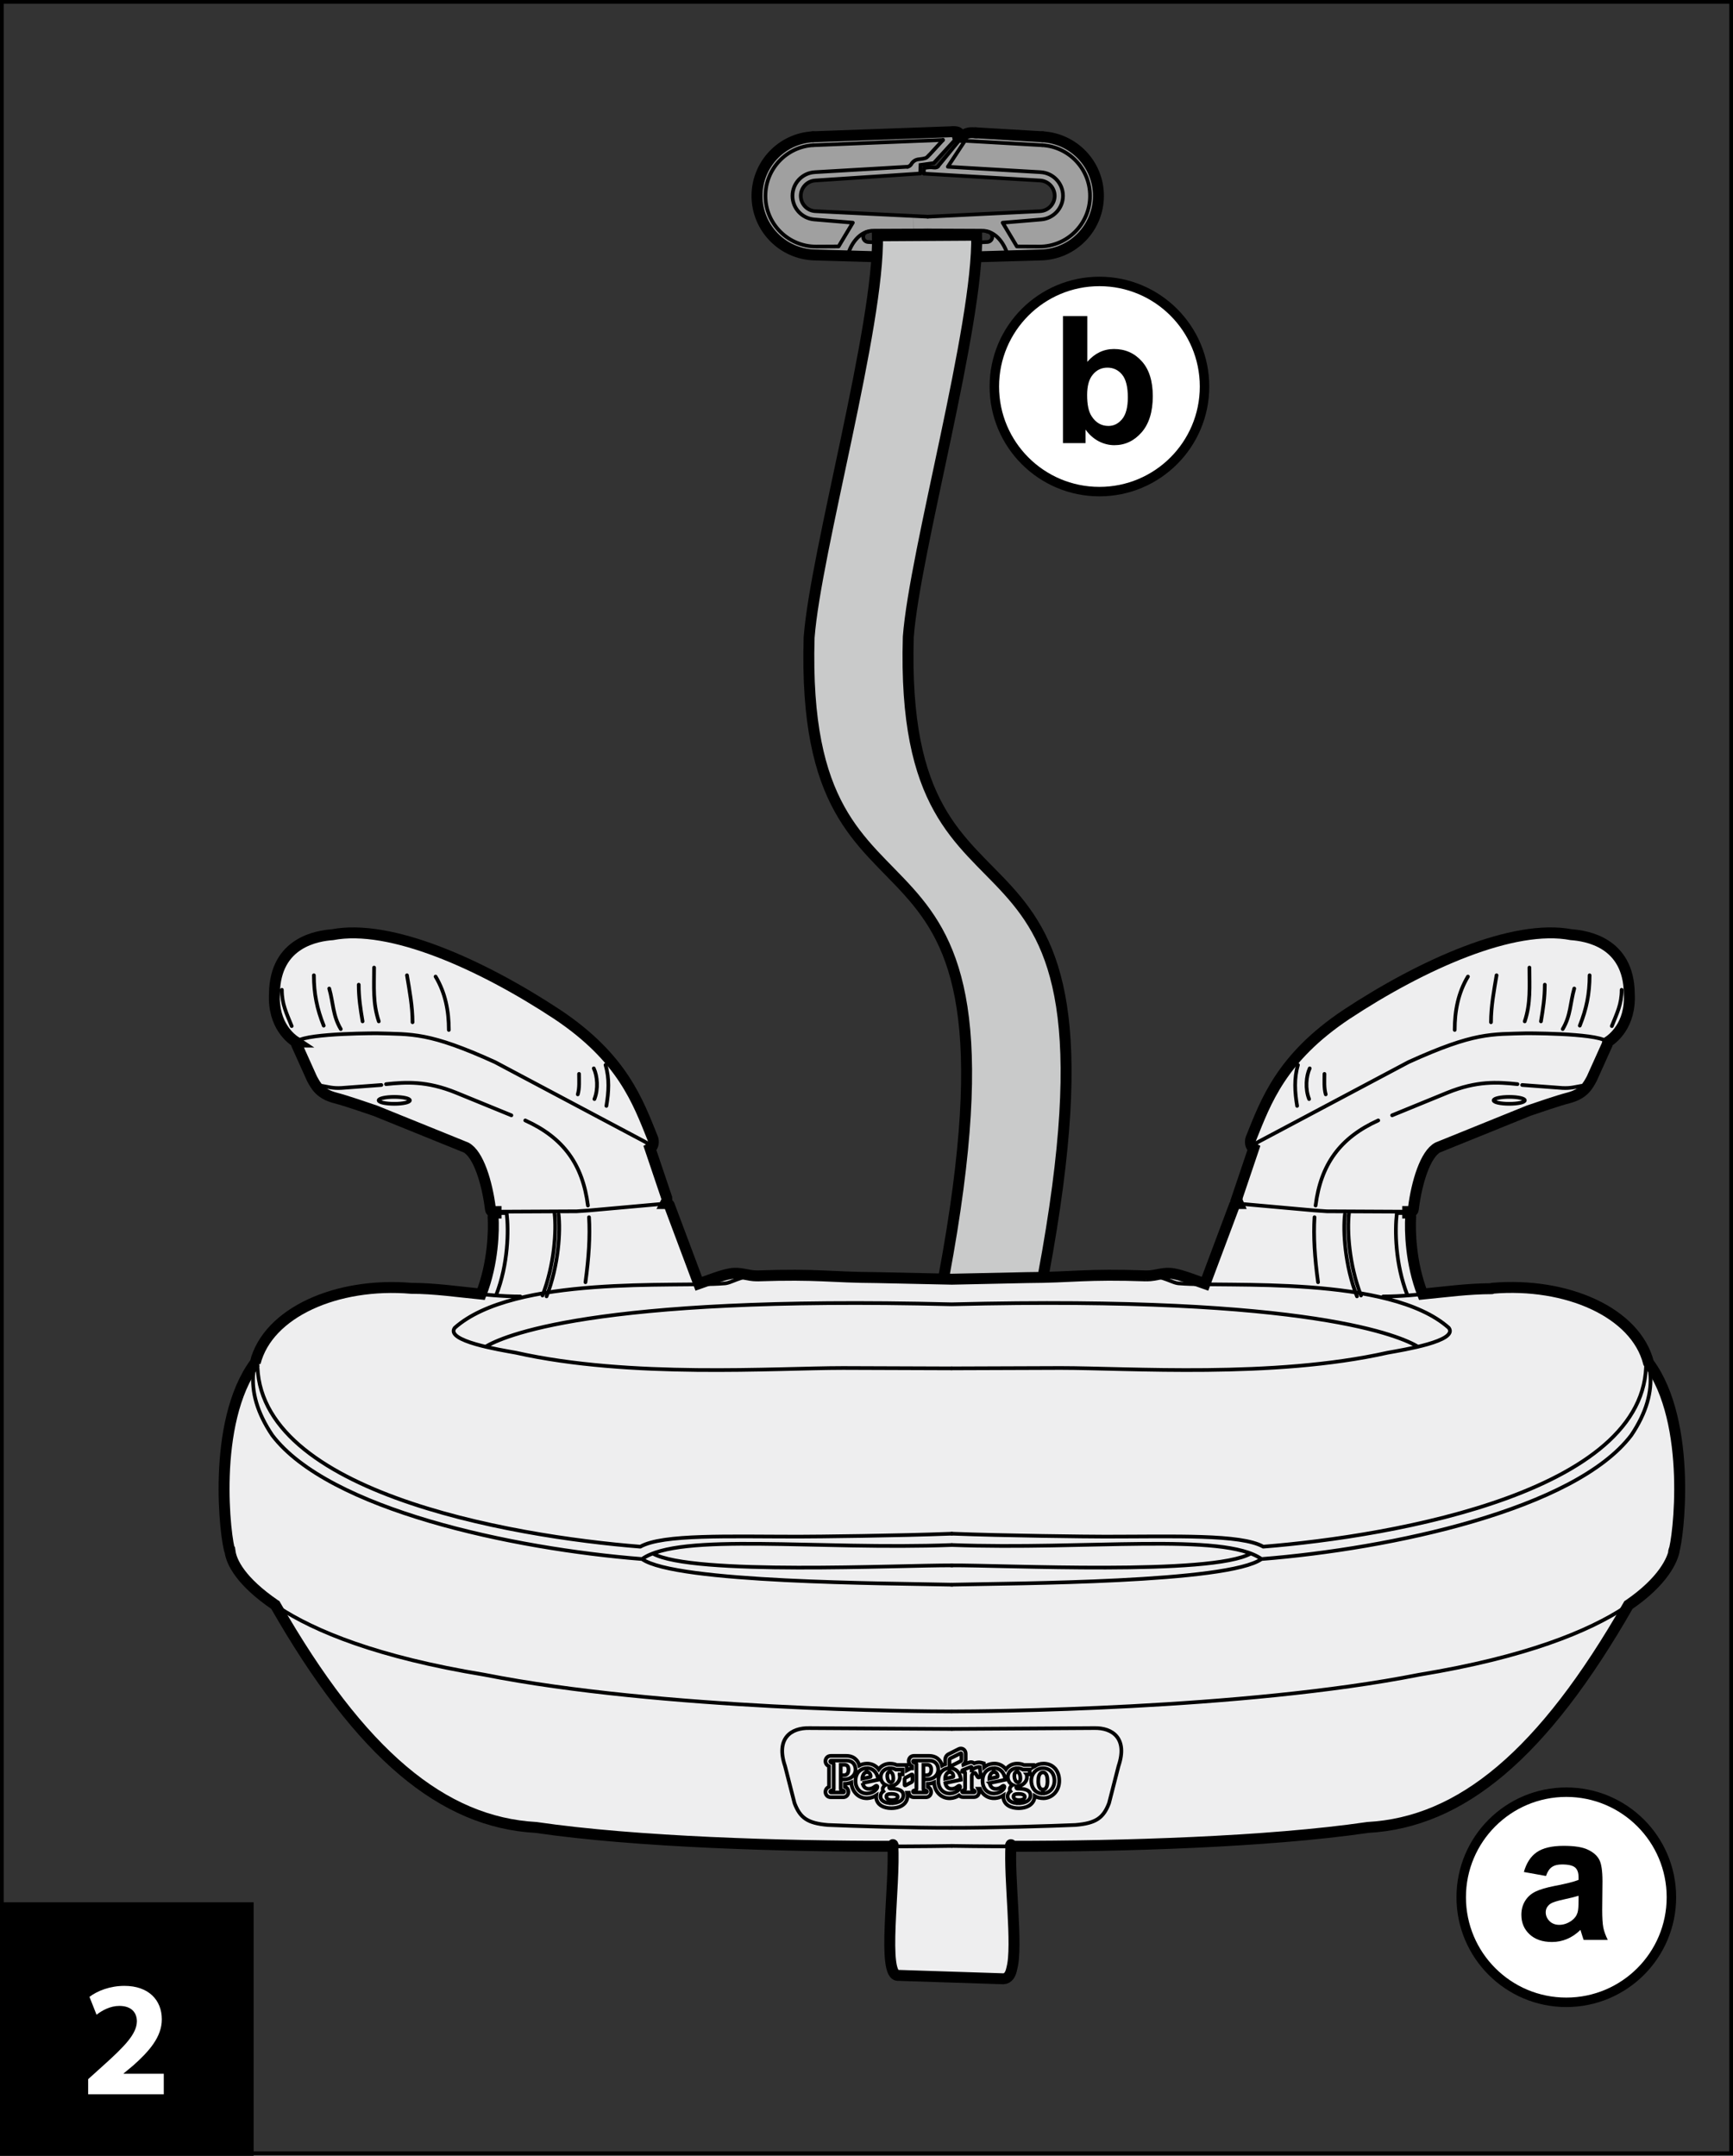 <?xml version="1.0" encoding="UTF-8"?>
<!DOCTYPE svg PUBLIC "-//W3C//DTD SVG 1.1//EN" "http://www.w3.org/Graphics/SVG/1.1/DTD/svg11.dtd">
<!-- Creator: CorelDRAW 2017 -->
<svg xmlns="http://www.w3.org/2000/svg" xml:space="preserve" width="41mm" height="51.016mm" version="1.1" style="shape-rendering:geometricPrecision; text-rendering:geometricPrecision; image-rendering:optimizeQuality; fill-rule:evenodd; clip-rule:evenodd"
viewBox="0 0 1980.02 2463.73"
 xmlns:xlink="http://www.w3.org/1999/xlink">
 <rect x="0" y="0" width="1980.02" height="2463.73" fill="#333333" stroke="none"/>
 <defs>
  <style type="text/css">
   <![CDATA[
    .str3 {stroke:black;stroke-width:4.23;stroke-miterlimit:4}
    .str0 {stroke:black;stroke-width:4.26;stroke-miterlimit:4}
    .str1 {stroke:black;stroke-width:12.5;stroke-linecap:round;stroke-miterlimit:4}
    .str2 {stroke:black;stroke-width:4.23;stroke-linecap:round;stroke-miterlimit:4}
    .str4 {stroke:black;stroke-width:10.82;stroke-linecap:round;stroke-miterlimit:4}
    .fil2 {fill:none}
    .fil0 {fill:none;fill-rule:nonzero}
    .fil6 {fill:black}
    .fil1 {fill:#A0A0A0}
    .fil3 {fill:#C9CACA}
    .fil4 {fill:#EEEEEF}
    .fil5 {fill:white}
    .fil7 {fill:black;fill-rule:nonzero}
    .fil8 {fill:white;fill-rule:nonzero}
   ]]>
  </style>
 </defs>
 <g id="Слой_x0020_1">
  <polygon class="fil0 str0" points="2.13,2460.83 1977.89,2460.83 1977.89,2.13 2.13,2.13 "/>
  <path class="fil1" d="M1128.18 264.79c3.1,0.17 5.55,2.74 5.55,5.88 -0.03,3.14 -2.49,5.74 -5.61,5.9l-68.16 3.49 -68.15 -3.49c-3.11,-0.15 -5.6,-2.74 -5.6,-5.9 0.01,-3.1 2.4,-5.7 5.55,-5.88l7.19 -1.16 44.98 -0.22 -0.1 -16.51 -112.19 -5.53c-9.32,-0.46 -16.73,-8.16 -16.73,-17.55 0.03,-9.27 7.22,-16.98 16.56,-17.55l119.89 -7.95 0.38 -9.88 15.09 -2.03 27.28 -29.8c4.24,-3.68 1.19,-6.59 -5.09,-6.1l-160.23 5.81c-35.95,1.99 -63.81,31.74 -63.89,67.5 0,36.66 29.19,66.48 65.7,67.55l129.39 3.73 129.38 -3.73c36.64,-1.02 65.65,-31.04 65.66,-67.55 0,-36.03 -28.19,-65.47 -63.89,-67.5l-76.56 -4.55c0,0 1.14,0.09 0.77,0.07 -6.34,-0.39 -11.79,-0.82 -16.61,5.28l-26.78 32.69c-0.48,1.48 -3.32,1.87 -4.74,1.67 -4.58,-0.66 -6.77,-0.17 -11.43,0.51l-0.26 6.44 132.96 7.83c9.23,0.57 16.54,8.21 16.54,17.55 -0.01,9.34 -7.34,17.09 -16.75,17.55l-128.29 6.28 -16.2 -0.8 0 16.61 16.2 -0.08 60.98 0.25c0,0 8.47,1.37 7.22,1.16z"/>
  <path class="fil2 str1" d="M1255.01 223.82c0,-36.03 -28.19,-65.47 -63.89,-67.5m-1.77 135.05c36.64,-1.02 65.65,-31.04 65.66,-67.55m-65.66 67.55l-129.38 3.73"/>
  <path class="fil2 str2" d="M1059.98 263.38l60.98 0.26m30.69 28.85c-3.14,-11.91 -12.87,-29.3 -30.69,-28.85m124.42 -39.81c0,-30.84 -24.09,-56.07 -54.65,-57.87m-3.59 115.83l0.3 0c32.01,0 57.94,-25.96 57.94,-57.96m-58.25 57.96l-25.33 -0.14m0 0l-16.22 -27.14m68.93 -30.68c0,-14.43 -11.26,-26.22 -25.56,-27.05m0.73 54.04c14.11,-1.18 24.8,-12.98 24.82,-26.99m-9.49 0c0,-9.34 -7.31,-16.99 -16.54,-17.55m-0.21 35.09c9.41,-0.46 16.73,-8.21 16.75,-17.54m-15.33 26.99l-44.11 3.69m42.69 -13.14l-128.29 6.29m128.49 -41.38l-132.96 -7.84m133.54 -1.67l-106.12 -6.19m0 0l19.53 -29.68"/>
  <line class="fil2 str1" x1="1191.13" y1="156.32" x2="1114.56" y2= "151.77" />
  <path class="fil2 str2" d="M1190.72 165.95l-88.27 -5.04m-30.51 28.91l26.78 -32.69"/>
  <path class="fil2 str1" d="M1115.33 151.84c-6.34,-0.39 -11.79,-0.82 -16.61,5.28"/>
  <path class="fil2 str2" d="M1055.51 198.44l0.14 -6.32m0.12 -0.12c4.67,-0.68 6.85,-1.17 11.43,-0.51 1.41,0.21 4.26,-0.18 4.74,-1.67m61.79 80.85c0,-3.13 -2.45,-5.7 -5.55,-5.88m-0.05 11.77c3.12,-0.15 5.57,-2.76 5.61,-5.9m-5.61 5.9l-68.15 3.49"/>
  <path class="fil2 str1" d="M928.78 156.32c-35.95,1.99 -63.81,31.74 -63.89,67.5 0,36.66 29.19,66.48 65.7,67.55m0 0l129.39 3.73"/>
  <path class="fil2 str2" d="M1059.98 263.38l-61.02 0.26m-30.65 28.85c3.12,-11.91 12.83,-29.3 30.65,-28.85m-69.77 -97.69c-30.78,1.75 -54.59,27.28 -54.63,57.87 0,31.99 25.93,57.96 57.96,57.96l0.28 0m0 0l25.33 -0.14m0 0l16.26 -27.14m-43.38 -57.73c-14.41,0.8 -25.54,12.73 -25.59,27.05 0,14.15 10.89,25.76 24.82,26.99m1.24 -44.54c-9.34,0.56 -16.53,8.28 -16.56,17.55 0,9.38 7.41,17.09 16.73,17.54m-1.41 9.44l44.14 3.69m-42.73 -13.14l128.34 6.29m-128.51 -41.38l119.89 -7.95m-120.5 -1.55l106.16 -6.19"/>
  <line class="fil2 str1" x1="928.78" y1="156.32" x2="1089.01" y2= "150.51" />
  <path class="fil2 str2" d="M929.19 165.95l148.28 -6.01m-85.71 104.86c-3.15,0.17 -5.53,2.78 -5.55,5.88 0,3.15 2.49,5.74 5.61,5.9m0 0l68.15 3.49m-8.61 -81.74l0.38 -9.88 15.1 -2.03m0 0l27.28 -29.8"/>
  <path class="fil2 str1" d="M1094.1 156.61c4.24,-3.68 1.19,-6.59 -5.09,-6.1"/>
  <path class="fil2 str2" d="M1062 176.82l15.47 -16.88m-15.52 16.83c-3.17,3.41 -3.22,3.48 -5.2,4.07 -6.03,1.81 -10.34,-0.08 -14.86,5.57m-5.08 4.29c1.43,-0.27 3.56,-1.24 5.08,-4.29"/>
  <path class="fil3" d="M1191.98 1457.71l-113.7 1.96c110.31,-590.69 -165.21,-340.19 -153.82,-731.12 7.33,-97.42 80.41,-357.31 78.08,-459.06l113.33 -0.7c2.35,101.76 -70.79,361.67 -78.1,459.09 -11.4,390.93 264.51,139.14 154.22,729.82z"/>
  <path class="fil2 str1" d="M1078.27 1459.67c110.31,-590.69 -165.21,-340.19 -153.82,-731.12 7.33,-97.42 80.41,-357.31 78.08,-459.06l113.33 -0.7c2.35,101.76 -70.79,361.68 -78.1,459.09 -11.4,390.93 264.51,139.14 154.22,729.82"/>
  <path class="fil4 str1" d="M262.83 1773.3c-5.18,-12.93 -21.96,-147.32 28.83,-215.96l-0.1 0.1c14.57,-57.42 93.15,-92.31 178.39,-85.1 26.34,0 53.39,4 79.77,6.59 13.88,-35.66 14.62,-72.97 13.66,-88.45 0,-1.76 0.61,-4.16 3.39,-4.16l0 -1.67 -3.78 0.02c-2.81,-0.12 -2.66,-3.05 -2.91,-4.89 -3.67,-28.3 -13.43,-60.98 -27.69,-68.4l-103.89 -42.08c-11.75,-3.94 -32.61,-11.25 -45.32,-14.54 -17.31,-4.51 -22.07,-13.39 -26.76,-22.06l-17.56 -39.05c-0.57,-1.16 -0.84,-2.37 -0.63,-2.74l0.07 0c-4.85,-3.2 -26.71,-18.4 -24.72,-55.6 0.75,-58.78 49.53,-65.87 66.24,-67.09 65.87,-12.67 169.91,33.67 257.12,91.24 74.38,49.78 91.72,99.05 108.92,141.75 1.09,3.24 1.04,9.09 -3.13,11.33l19.16 56.78c0.32,2.01 -0.51,3.83 -1.4,5.6l-0.26 0.51c1.98,0 4.38,0.31 4.77,2.66l33.36 89.08c9.99,-3.42 24.92,-9.52 35.59,-11.45 12.21,-2.24 19.32,2.43 31.25,2.43l-0.14 0c70.28,-2.43 82.83,1.69 136.72,1.94 0,0 80.29,1.7 85.78,1.83 5.47,-0.12 85.73,-1.83 85.73,-1.83 53.94,-0.26 66.48,-4.38 136.74,-1.94l-0.1 0c11.92,0 19.01,-4.67 31.19,-2.43 10.7,1.92 25.64,8.02 35.64,11.45l33.36 -89.08c0.37,-2.35 2.76,-2.66 4.74,-2.66l-0.22 -0.51c-0.9,-1.77 -1.47,-3.47 -1.11,-5.47l-0.3 -0.14 19.17 -56.78c-4.16,-2.24 -4.23,-8.09 -3.14,-11.33 17.19,-42.7 34.52,-91.97 108.92,-141.75 87.21,-57.57 191.24,-103.91 257.12,-91.24 16.71,1.23 65.51,8.32 66.22,67.09 2.01,37.21 -19.85,52.4 -24.7,55.6l-0.56 2.74 -17.58 39.05c-4.67,8.67 -9.44,17.55 -26.76,22.06 -12.69,3.29 -33.54,10.6 -45.3,14.54l-103.89 42.08c-14.26,7.43 -24.04,40.11 -27.69,68.4 -0.26,1.84 -0.1,4.77 -2.89,4.89l-3.83 -0.02 0 1.67c2.83,0 3.44,2.4 3.44,4.16 -0.98,15.48 -0.26,52.79 13.64,88.45 26.36,-2.59 52.63,-6.17 78.98,-6.17 0.36,0 0.15,-0.46 0.49,-0.48 85.2,-7.22 163.86,27.65 178.6,85.05 50.75,68.64 33.97,203.03 28.81,215.96 -0.57,1.4 1.07,-4.36 0.85,-2.86 -1.72,12.06 -13.08,36.83 -52.34,63.72l-0.24 0.15c-97.81,171.22 -191.48,248.33 -297.83,254.17 -114.8,16.78 -281.76,21.64 -407.91,21.55 -0.88,0 0.3,-2.67 0.26,-1.77 -2.41,38.23 8.11,116.31 0.94,141.39l0.05 -0.22c-1.25,6.75 -4.04,11.69 -9.61,12.01l-120.04 -3.9c-19.51,1.96 -3.4,-102.92 -6.34,-149.27 -0.05,-0.9 1.14,1.77 0.27,1.77 -126.17,0.09 -293.12,-4.77 -407.9,-21.55 -106.36,-5.84 -200.03,-82.95 -297.83,-254.17l-0.26 -0.15c-39.25,-26.88 -49.75,-48.76 -51.49,-60.85z"/>
  <path class="fil2 str2" d="M1087.46 1462.02c5.45,-0.12 85.75,-1.83 85.75,-1.83 53.91,-0.26 66.48,-4.38 136.72,-1.96m-0.12 0c11.93,0 19.03,-4.64 31.23,-2.42 10.66,1.94 25.62,8.02 35.61,11.45m-67.2 -9.5c21.21,0.26 29.53,9.03 38.79,9.03m0 0c52.93,4.38 239.28,-9.76 307.09,50.73m0 0c11.11,15.13 -51.82,25.11 -70.02,28.42m0 0c-130.42,29.35 -296.03,17.44 -373.7,17.44 -16.59,0 -92.94,0.32 -124.35,0.44m0.97 -73.24c412.73,-10.36 513.71,37.55 531.94,48.51m-39.83 -57.44c41.55,0 82.64,-8.79 123.91,-8.79m0.51 -0.48c120.98,-10.24 228.82,64.42 159.06,167.83m-422.51 141.49c148.3,-11.71 358.08,-56.61 422.51,-141.49m-776.35 125.48c153.2,5.77 310.74,-14.71 353.84,16.01m-354.52 7.27c59.22,-0.42 297.52,11.72 342.3,-13.61m-342.4 35.67c74.54,-1.67 316.5,-2.18 354.62,-29.33m442.04 -224.27c50.77,68.64 33.98,203.03 28.81,215.96m0.87 -2.86c-3.53,24.84 -47.93,103.4 -291.62,143.4m-533.94 41.93c35.78,0 332.19,-1.95 533.94,-41.93m239.03 -79.53c-97.81,171.22 -191.46,248.33 -297.84,254.17m-475.5 21.01c127.61,2.06 338.64,-0.99 475.5,-21.01m-475.12 -112.68l162.64 -0.99m0 0c20.99,-0.5 38.53,11.7 27.82,43.43m0 0l-10.73 41.96m-0.12 0.46c-6.34,16.59 -14.65,22.93 -38.32,24.89m-141.34 3.22c44.04,0.15 115.17,-2.08 141.34,-3.22m214.51 -318.07c148.29,-11.73 450.47,-63.67 437.03,-219.56m-792.98 204.72c60.55,2.33 155.77,3.37 175.36,3.37m0 0c79.05,0 155.16,-2.95 180.59,11.47"/>
  <path class="fil2 str3" d="M1205.06 2020.68c-3.29,-3.41 -7.72,-5.2 -12.88,-5.2 -3.67,0 -7.19,1.14 -10.14,3.27l-1.64 0.75 0 -2.41 -3.94 0 -6.59 0c-2.22,-1.09 -4.77,-1.6 -7.74,-1.6 -4.33,0 -8.47,1.7 -11.33,4.7 -0.56,0.56 -1.04,1.19 -1.5,1.84 -0.58,-0.75 -1.19,-1.48 -1.91,-2.13 -3.29,-3.12 -7.62,-4.67 -12.18,-4.41 -4.29,0.24 -7.97,1.7 -10.8,4.16l-0.09 -0.89 -0.32 -3.61 -3.32 -0.85c-2.18,-0.58 -5.45,0.07 -6.71,0.55l-0.88 0.36c-0.97,-0.89 -2.22,-1.35 -3.53,-1.35 -1.02,0 -1.38,-0.24 -8.88,2.93l-0.03 -0.15c1.6,-1.29 2.68,-3.58 2.68,-5.69l0 -6.88c0,-2.08 -0.97,-3.96 -2.59,-5.01 -1.62,-1.04 -3.68,-1.14 -5.45,-0.21l-11.62 5.9c-2.25,1.14 -3.75,3.66 -3.75,6.29l0 5.21c-1.29,0.39 -2.5,0.89 -3.59,1.54 -0.67,-2.63 -1.87,-4.96 -3.63,-6.78 -1.92,-1.99 -5.4,-4.37 -11.12,-4.37l-17.38 0c-2.14,0 -3.54,0.94 -4.31,1.74 -1.06,1.13 -1.64,2.63 -1.64,4.26 0,2.73 1.47,4.91 3.9,5.9l0 2.37c-0.94,-0.05 -1.91,0.15 -2.8,0.63l-3.34 1.79 0 -1.14 0 -5.08 -4.84 0 -6.63 0c-2.2,-1.09 -4.74,-1.6 -7.75,-1.6 -4.31,0 -8.45,1.7 -11.32,4.7 -0.58,0.59 -1.04,1.21 -1.52,1.87 -0.58,-0.79 -1.23,-1.52 -1.91,-2.16 -3.32,-3.12 -7.65,-4.67 -12.21,-4.41 -3.02,0.15 -5.71,0.94 -8.04,2.23 -0.63,-2.59 -1.87,-4.91 -3.63,-6.73 -1.89,-1.99 -5.37,-4.37 -11.09,-4.37l-17.82 0c-2.18,0 -3.63,0.94 -4.4,1.74 -1.05,1.13 -1.75,2.63 -1.75,4.26 0,2.73 1.65,4.91 4.09,5.9l0 23.51c-2.44,0.96 -4.09,3.17 -4.09,5.9 0,1.63 0.7,3.13 1.75,4.26 0.77,0.8 2.22,1.74 4.4,1.74l14.09 0c3.42,0 5.98,-2.57 5.98,-6 0,-2.73 -1.46,-4.94 -3.9,-5.9l0 -3.37c2.61,-0.09 5.05,-0.68 7.22,-1.64 0.61,10.82 8.61,18.59 18.64,18.04 3.65,-0.2 7.07,-1.4 9.83,-3.19 -0.07,0.46 -0.1,0.96 -0.1,1.45 0,3.17 1.13,6 3.22,8.21 4.29,4.41 11.26,4.91 14.07,4.91 11.28,0 18.58,-5.59 18.58,-14.24 0,-1.21 -0.18,-2.35 -0.47,-3.44l1.87 -0.03c0.15,1.33 0.7,2.52 1.58,3.46 0.77,0.8 2.16,1.74 4.31,1.74l13.68 0c3.39,0 5.98,-2.57 5.98,-6 0,-2.73 -1.5,-4.94 -3.94,-5.9l0 -3.37c2.64,-0.09 5.09,-0.68 7.28,-1.67 0.61,10.85 8.6,18.62 18.66,18.08 3.68,-0.2 7.15,-1.43 9.91,-3.27l0.2 0.2c0.77,0.78 2.08,1.74 4.19,1.74l12.69 0c3.38,0 5.81,-2.54 5.81,-6.07 0,-0.48 -0.05,-1.21 -0.32,-2.01l-0.75 -1.45 2.1 0 0.65 1.45c3.17,6.03 9.23,9.79 16.34,9.4 3.54,-0.2 6.93,-1.35 9.75,-3.17 -0.05,0.46 -0.07,0.94 -0.07,1.43 0,3.17 1.11,6 3.22,8.21 4.26,4.41 11.26,4.91 14.07,4.91 11.12,0 18.35,-5.43 18.55,-13.9 2.69,1.67 6.54,2.55 9.99,2.55 8.91,0 18.09,-7.48 18.09,-20 0,-5.88 -1.81,-10.85 -5.21,-14.41zm0 0c-3.29,-3.41 -7.72,-5.2 -12.88,-5.2 -3.67,0 -7.65,1.14 -10.61,3.27l-1.16 0.75 0 -2.41 -3.94 0 -6.59 0c-2.22,-1.09 -4.77,-1.6 -7.74,-1.6 -4.33,0 -8.47,1.7 -11.33,4.7 -0.56,0.56 -1.04,1.19 -1.5,1.84 -0.58,-0.75 -1.19,-1.48 -1.91,-2.13 -3.29,-3.12 -7.62,-4.67 -12.18,-4.41 -4.29,0.24 -7.97,1.7 -10.8,4.16l-0.09 -0.89 -0.32 -3.61 -3.32 -0.85c-2.18,-0.58 -5.45,0.07 -6.71,0.55l-0.88 0.36c-0.97,-0.89 -2.22,-1.35 -3.53,-1.35 -1.02,0 -1.38,-0.24 -8.88,2.93l-0.03 -0.15c1.6,-1.29 2.68,-3.58 2.68,-5.69l0 -6.88c0,-2.08 -0.97,-3.96 -2.59,-5.01 -1.62,-1.04 -3.68,-1.14 -5.45,-0.21l-11.62 5.9c-2.25,1.14 -3.75,3.66 -3.75,6.29l0 5.21c-1.29,0.39 -2.5,0.89 -3.59,1.54 -0.67,-2.63 -1.87,-4.96 -3.63,-6.78 -1.92,-1.99 -5.4,-4.37 -11.12,-4.37l-17.38 0c-2.14,0 -3.54,0.94 -4.31,1.74 -1.06,1.13 -1.64,2.63 -1.64,4.26 0,2.73 1.47,4.91 3.9,5.9l0 2.37c-0.94,-0.05 -1.91,0.15 -2.8,0.63l-3.34 1.79 0 -1.14 0 -5.08 -4.84 0 -6.63 0c-2.2,-1.09 -4.74,-1.6 -7.75,-1.6 -4.31,0 -8.45,1.7 -11.32,4.7 -0.58,0.59 -1.04,1.21 -1.52,1.87 -0.58,-0.79 -1.23,-1.52 -1.91,-2.16 -3.32,-3.12 -7.65,-4.67 -12.21,-4.41 -3.02,0.15 -5.71,0.94 -8.04,2.23 -0.63,-2.59 -1.87,-4.91 -3.63,-6.73 -1.89,-1.99 -5.37,-4.37 -11.09,-4.37l-17.82 0c-2.18,0 -3.63,0.94 -4.4,1.74 -1.05,1.13 -1.75,2.63 -1.75,4.26 0,2.73 1.65,4.91 4.09,5.9l0 23.51c-2.44,0.96 -4.09,3.17 -4.09,5.9 0,1.63 0.7,3.13 1.75,4.26 0.77,0.8 2.22,1.74 4.4,1.74l14.09 0c3.42,0 5.98,-2.57 5.98,-6 0,-2.73 -1.46,-4.94 -3.9,-5.9l0 -3.37c2.61,-0.09 5.05,-0.68 7.22,-1.64 0.61,10.82 8.61,18.59 18.64,18.04 3.65,-0.2 7.07,-1.4 9.83,-3.19 -0.07,0.46 -0.1,0.96 -0.1,1.45 0,3.17 1.13,6 3.22,8.21 4.29,4.41 11.26,4.91 14.07,4.91 11.28,0 18.58,-5.59 18.58,-14.24 0,-1.21 -0.18,-2.35 -0.47,-3.44l1.87 -0.03c0.15,1.33 0.7,2.52 1.58,3.46 0.77,0.8 2.16,1.74 4.31,1.74l13.68 0c3.39,0 5.98,-2.57 5.98,-6 0,-2.73 -1.5,-4.94 -3.94,-5.9l0 -3.37c2.64,-0.09 5.09,-0.68 7.28,-1.67 0.61,10.85 8.6,18.62 18.66,18.08 3.68,-0.2 7.15,-1.43 9.91,-3.27l0.2 0.2c0.77,0.78 2.08,1.74 4.19,1.74l12.69 0c3.38,0 5.81,-2.54 5.81,-6.07 0,-0.48 -0.05,-1.21 -0.32,-2.01l-0.75 -1.45 2.1 0 0.65 1.45c3.17,6.03 9.23,9.79 16.34,9.4 3.54,-0.2 6.93,-1.35 9.75,-3.17 -0.05,0.46 -0.07,0.94 -0.07,1.43 0,3.17 1.11,6 3.22,8.21 4.26,4.41 11.26,4.91 14.07,4.91 11.12,0 18.35,-5.43 18.55,-13.9 2.69,1.67 6.54,2.55 9.99,2.55 8.91,0 18.09,-7.48 18.09,-20 0,-5.88 -1.81,-10.85 -5.21,-14.41zm-163.57 16.05c0.58,-0.29 1.04,-1.07 1.04,-1.72l0 -6.36c0,-0.65 -0.46,-0.94 -1.04,-0.68l-6.92 3.71c-0.58,0.26 -1.04,1.04 -1.04,1.69l0 6.37c0,0.65 0.46,0.94 1.04,0.65l6.92 -3.67zm61.18 -10.6c0,-0.75 -0.36,-1.14 -1.06,-1.14l-1.5 0c-0.67,0 -0.92,-0.39 -0.92,-0.94 0,-0.39 0.15,-0.83 0.68,-1.04 1.19,-0.49 9.2,-3.85 9.69,-3.85 0.48,0 0.58,0.44 0.58,1.04l0 3.12 0.11 0c1.62,-1.93 3.57,-2.78 5.4,-3.48 0.82,-0.29 3,-0.59 3.85,-0.39 0.26,3.11 0.94,9.47 0.94,10.29 0,1.09 -1.62,1.58 -2.28,1.58 -0.47,0 -0.95,-0.19 -1.44,-1.04l-2.1 -3.56c-0.21,-0.36 -0.73,-0.59 -0.73,-0.59 -0.97,0 -3.58,0.94 -3.58,3.61l0 13.68c0,1.14 0,1.74 0.61,1.98l1.57 0.65c0.88,0.39 1.31,0.84 1.31,1.33 0,0.59 -0.2,0.99 -0.94,0.99l-12.69 0c-0.77,0 -0.97,-0.4 -0.97,-0.99 0,-0.49 0.53,-0.99 1.35,-1.33l1.55 -0.65c0.58,-0.24 0.58,-0.84 0.58,-1.98l0 -17.29zm-117.18 11.59c0.87,4.33 3.47,6.9 7.75,6.64 4.46,-0.24 6.63,-3.46 8.02,-3.56 0.8,-0.01 1.11,0.55 1.14,1.28 0.12,2.68 -4.6,7.22 -11.36,7.58 -7.64,0.39 -13.14,-5.4 -13.55,-13.12 -0.48,-9.47 4.67,-15.37 12.61,-15.79l0.12 4.5c-3.22,0.19 -5.04,4.67 -4.94,7.53l8.88 -1.98c0.42,-0.05 0.58,-0.46 0.58,-0.85 -0.17,-2.72 -1.56,-4.85 -4.52,-4.7l-0.12 -4.5c7.24,-0.39 12.69,5.25 13.1,13.22l-17.72 3.75zm187.46 -9.88c0.26,0.86 0.36,1.92 0.36,3.11 0,5.72 -5.59,10.1 -10.14,10.1 -1.19,0 -2.12,0.24 -2.12,1.09 0,0.44 0.09,1.93 1.29,1.93 7.76,0 15.01,1.33 15.01,7.73 0,7.26 -8.47,9 -13.71,9l0.53 -3.61c4.31,0 6.71,-1.48 6.71,-3.8 0,-2.25 -3.29,-3.29 -6.97,-3.29 -4.21,0 -5.93,0.73 -5.93,3.07 0,2.8 2.92,4.02 6.19,4.02l-0.53 3.61c-4.64,0 -12.42,-1.48 -12.42,-7.91 0,-2.35 1.11,-4.33 3.17,-5.81 -0.56,-0.75 -0.67,-1.74 -0.67,-2.68 0,-1.58 1.83,-3.85 3.25,-4.52 -3.61,-1.69 -5.49,-5.53 -5.49,-9.05 0,-6.01 4.87,-10.07 10.65,-10.07l-0.12 4.26c-2.31,0 -3.11,2.25 -3.11,4.77 0,2.21 1.11,6.97 3.97,6.97 2.21,0 3,-2.08 3,-4.4 0,-2.67 -0.89,-7.34 -3.85,-7.34l0.12 -4.26c2.33,0 4.62,0.36 6.54,1.58l7.78 0 0 5.47 -3.53 0zm-145.22 0c0.26,0.86 0.36,1.92 0.36,3.11 0,5.72 -5.57,10.1 -10.17,10.1 -1.16,0 -2.1,0.24 -2.1,1.09 0,0.44 0.07,1.93 1.31,1.93 7.77,0 15.01,1.33 15.01,7.73 0,7.26 -8.47,9 -13.72,9l0.51 -3.61c4.31,0 6.75,-1.48 6.75,-3.8 0,-2.25 -3.31,-3.29 -7,-3.29 -4.21,0 -5.91,0.73 -5.91,3.07 0,2.8 2.89,4.02 6.17,4.02l-0.51 3.61c-4.64,0 -12.42,-1.48 -12.42,-7.91 0,-2.35 1.11,-4.33 3.17,-5.81 -0.56,-0.75 -0.66,-1.74 -0.66,-2.68 0,-1.58 1.82,-3.85 3.22,-4.52 -3.59,-1.69 -5.47,-5.53 -5.47,-9.05 0,-6.01 4.89,-10.07 10.65,-10.07l-0.1 4.26c-2.34,0 -3.12,2.25 -3.12,4.77 0,2.21 1.11,6.97 3.97,6.97 2.22,0 3,-2.08 3,-4.4 0,-2.67 -0.88,-7.34 -3.85,-7.34l0.1 -4.26c2.35,0 4.63,0.36 6.56,1.58l7.78 0 0 5.47 -3.53 0zm-75.18 -11.45c0,-0.94 -0.1,-1.35 -0.82,-1.55l-2.16 -0.6c-0.69,-0.2 -0.96,-0.63 -0.96,-1.23 0,-0.63 0.38,-0.94 1.11,-0.94l17.38 0c7.22,0 10.39,4.81 10.39,10.24 0,6.67 -5.71,11.26 -12.76,11.26l-4.16 0 0 -4.8 3.38 0c3.9,0 5.5,-2.45 5.5,-6.46 0,-2.76 -1.04,-5.44 -4.31,-5.44l-4.57 0 0 11.89 0 4.8 0 10.65c0,0.94 0.11,1.36 0.79,1.57l2.16 0.59c0.71,0.21 0.95,0.61 0.95,1.25 0,0.59 -0.32,0.9 -1.11,0.9l-13.65 0c-0.73,0 -1.11,-0.31 -1.11,-0.9 0,-0.63 0.27,-1.04 0.96,-1.25l2.16 -0.59c0.71,-0.21 0.82,-0.63 0.82,-1.57l0 -27.84zm94.49 0c0,-0.94 -0.09,-1.35 -0.82,-1.55l-2.13 -0.6c-0.73,-0.2 -0.97,-0.63 -0.97,-1.23 0,-0.63 0.34,-0.94 1.09,-0.94l17.38 0c7.24,0 10.39,4.81 10.39,10.24 0,6.67 -5.71,11.26 -12.73,11.26l-4.19 0 0 -4.8 3.36 0c3.92,0 5.55,-2.45 5.55,-6.46 0,-2.76 -1.08,-5.44 -4.35,-5.44l-4.56 0 0 11.89 0 4.8 0 10.65c0,0.94 0.1,1.36 0.82,1.57l2.14 0.59c0.72,0.21 0.97,0.61 0.97,1.25 0,0.59 -0.36,0.9 -1.11,0.9l-13.68 0c-0.75,0 -1.09,-0.31 -1.09,-0.9 0,-0.63 0.24,-1.04 0.97,-1.25l2.13 -0.59c0.73,-0.21 0.82,-0.63 0.82,-1.57l0 -27.84zm33 21.33c0.89,4.33 3.48,6.9 7.78,6.64 4.47,-0.24 6.6,-3.46 8.01,-3.56 0.78,-0.01 1.09,0.55 1.14,1.28 0.14,2.68 -4.58,7.22 -11.35,7.58 -7.63,0.39 -13.17,-5.4 -13.54,-13.12 -0.51,-9.47 4.63,-15.37 12.57,-15.79l0.15 4.5c-3.25,0.19 -5.04,4.67 -4.97,7.53l8.91 -1.98c0.42,-0.05 0.58,-0.46 0.53,-0.85 -0.14,-2.72 -1.52,-4.85 -4.46,-4.7l-0.15 -4.5c7.28,-0.39 12.73,5.25 13.14,13.22l-17.75 3.75zm50.58 0c0.89,4.33 3.49,6.9 7.78,6.64 4.47,-0.24 6.61,-3.46 8.01,-3.56 0.79,-0.01 1.09,0.55 1.14,1.28 0.12,2.68 -4.58,7.22 -11.38,7.58 -7.62,0.39 -13.14,-5.4 -13.51,-13.12 -0.51,-9.47 4.63,-15.37 12.59,-15.79l0.1 4.5c-3.22,0.19 -5.01,4.67 -4.94,7.53l8.89 -1.98c0.44,-0.05 0.57,-0.46 0.57,-0.85 -0.15,-2.72 -1.55,-4.85 -4.52,-4.7l-0.1 -4.5c7.26,-0.39 12.71,5.25 13.12,13.22l-17.75 3.75zm47.67 -2.76c0,-8.23 5.93,-14.17 13.22,-14.17 8.07,0 13.24,5.59 13.24,14.26 0,9.08 -6.68,14.62 -13.24,14.62l0.12 -4.5c4.26,0 5.16,-5.26 5.16,-9.57 0,-4.06 -0.65,-10 -5.16,-10 -4.63,0 -5.37,5.94 -5.37,10 0,4.31 1.02,9.57 5.37,9.57l-0.12 4.5c-8.06,0 -13.22,-6.08 -13.22,-14.71zm-80.86 -22.18c0.58,-0.26 1.04,-1.04 1.04,-1.69l0 -6.73c0,-0.65 -0.46,-0.92 -1.04,-0.65l-11.59 5.8c-0.58,0.29 -1.04,1.04 -1.04,1.69l0 6.73c0,0.65 0.46,0.94 1.04,0.68l11.59 -5.82z"/>
  <path class="fil2 str2" d="M1432.62 1311.59l-19.53 57.82m0.31 0.14c-0.32,1.99 0.2,3.7 1.11,5.47m0.26 0.51c-1.98,0 -4.36,0.31 -4.77,2.66m0 0l-33.36 89.08m38.13 -91.74l86.96 7.8m0 0l14.15 0.97m0 0l96.14 0.48m30.56 -73.29c-14.24,7.43 -24.02,40.14 -27.68,68.42m0 0c-0.26,1.82 -0.09,4.77 -2.88,4.87m134.45 -115.37l-103.89 42.08m103.89 -42.08c11.77,-3.94 32.63,-11.21 45.33,-14.53m0 0c17.29,-4.48 22.07,-13.39 26.76,-22.07m0 0l17.55 -39.01m-91.83 -12.93c18.06,0 99.04,0.97 91.83,12.93m-91.83 -12.93c-40.36,1.19 -59.41,-1.46 -135.01,32.93m0 0l-170.78 90.74m0 0c-2.98,1.45 -4.72,3.22 -5.88,7.06m-3.46 -10.28c-1.11,3.22 -1.06,9.08 3.1,11.32m105.82 -153.04c-74.42,49.75 -91.72,99.02 -108.92,141.73m108.92 -141.73c87.21,-57.6 191.22,-103.94 257.08,-91.23m0 0c16.73,1.19 65.51,8.28 66.26,67.06m0 0c1.99,37.21 -19.87,52.4 -24.72,55.62m-353.72 26c-4.63,15.61 -3.61,30.87 -0.97,46.82m14.4 -42.92c-4.12,8.77 -5.33,23.58 -0.71,35.1m17.55 -28.76c0,7.75 -0.67,15.93 1.46,23.39m162.46 -134.64c-11.26,18.78 -15.11,39.49 -15.11,60.99m47.82 -62.46c-3,17.91 -6.36,35.54 -6.36,53.68m43.92 -62.46c0,21.84 1.58,40.57 -5.37,61.47m22.92 -41.94c0,15.06 -2.03,27.84 -4.38,41.94m55.59 -52.69c0,21.09 -3.56,38.44 -11.21,57.57m47.82 -40.97c0,16.53 -5.23,26.46 -11.23,41.47m-42.93 -42.93c-4.65,16.25 -3.95,30.95 -13.18,46.34m21.47 64.89c-7.16,1.21 -12.18,2.93 -21.93,2.44m0 0l-45.88 -3.41m-5.37 -0.97c-22.93,-2.43 -46.36,-3.9 -80.02,9.75m0 0l-63.17 25.86m-15.86 5.84c-43.87,19.88 -65.68,50.48 -71.6,97.3m-1.23 13.34c-1.33,21.5 0.17,46.12 4.05,74.28m236.25 -207.85c0,-2.18 -7.97,-3.96 -17.81,-3.96 -9.85,0 -17.8,1.77 -17.8,3.96 0,2.22 7.95,3.97 17.8,3.97 9.83,0 17.81,-1.75 17.81,-3.97zm-144.22 128.8l9.88 0m0.36 0.15c2.8,0 3.41,2.39 3.41,4.14m0 0c-0.97,15.49 -0.22,52.79 13.68,88.47m-29.41 -92.03c-2.22,19.05 -1.83,57.33 12.06,93m-71.33 -92.25c-2.22,19.03 -0.14,58.04 13.78,93.72m-9.17 -94.69c-2.18,19.01 -0.1,58.06 13.78,93.7m-535.08 627.87c2.95,46.32 -13.16,151.24 6.34,149.29m0 0l120.02 3.9m0 0c5.61,-0.36 8.4,-5.3 9.63,-12.04m-68.48 -787.51c-5.47,-0.12 -85.76,-1.83 -85.76,-1.83 -53.91,-0.26 -66.48,-4.38 -136.72,-1.96m0.12 0c-11.94,0 -19.01,-4.64 -31.23,-2.42 -10.68,1.94 -25.61,8.02 -35.62,11.45m67.21 -9.5c-21.23,0.26 -29.51,9.03 -38.79,9.03m0 0c-52.93,4.38 -239.3,-9.76 -307.11,50.73m0 0c-11.09,15.13 51.84,25.11 70.04,28.42m0 0c130.42,29.35 296.03,17.44 373.67,17.44 16.63,0 92.97,0.32 124.38,0.44m-0.99 -73.24c-412.72,-10.36 -513.72,37.55 -531.93,48.51m39.82 -57.44c-41.52,0 -82.63,-8.79 -123.93,-8.79m-0.48 -0.48c-120.99,-10.24 -228.8,64.42 -159.05,167.83m422.53 141.49c-148.34,-11.71 -358.13,-56.61 -422.53,-141.49m776.36 125.48c-153.23,5.77 -310.77,-14.71 -353.84,16.01m354.5 7.27c-59.22,-0.42 -297.52,11.72 -342.3,-13.61m342.4 35.67c-74.54,-1.67 -316.51,-2.18 -354.6,-29.33m-442.07 -224.27c-50.75,68.64 -33.97,203.03 -28.79,215.96m-0.87 -2.86c3.54,24.84 47.94,103.4 291.64,143.4m533.93 41.93c-35.79,0 -332.21,-1.95 -533.93,-41.93m-239.04 -79.53c97.81,171.22 191.46,248.33 297.83,254.17m475.46 21.01c-127.59,2.06 -338.62,-0.99 -475.46,-21.01m475.14 -112.68l-162.65 -0.99m0 0c-21.01,-0.5 -38.57,11.7 -27.82,43.43m0 0l10.73 41.96m0.12 0.46c6.34,16.59 14.65,22.93 38.28,24.89m141.39 3.22c-44.09,0.15 -115.2,-2.08 -141.39,-3.22m-214.46 -318.07c-148.32,-11.73 -450.49,-63.67 -437.05,-219.56m792.98 204.72c-60.55,2.33 -155.75,3.37 -175.38,3.37m0 0c-79.02,0 -155.12,-2.95 -180.56,11.47m10.6 -455.99l19.52 57.82m-0.3 0.14c0.34,1.99 -0.2,3.7 -1.09,5.47m-0.26 0.51c1.98,0 4.36,0.31 4.77,2.66m0 0l33.34 89.08m-38.11 -91.74l-86.96 7.8m0 0l-14.14 0.97m0 0l-96.14 0.48m-30.6 -73.29c14.26,7.43 24.02,40.14 27.69,68.42m0 0c0.27,1.82 0.08,4.77 2.91,4.87m-134.47 -115.37l103.87 42.08m-103.87 -42.08c-11.77,-3.94 -32.62,-11.21 -45.32,-14.53m0 0c-17.34,-4.48 -22.09,-13.39 -26.76,-22.07m0 0l-17.56 -39.01m91.83 -12.93c-18.06,0 -99.04,0.97 -91.83,12.93m91.83 -12.93c40.36,1.19 59.39,-1.46 135.02,32.93m0 0l170.76 90.74m0 0c3,1.45 4.72,3.22 5.88,7.06m3.47 -10.28c1.13,3.22 1.04,9.08 -3.11,11.32m-105.78 -153.04c74.4,49.75 91.71,99.02 108.9,141.73m-108.9 -141.73c-87.21,-57.6 -191.28,-103.94 -257.14,-91.23m0 0c-16.68,1.19 -65.49,8.28 -66.21,67.06m0 0c-2.03,37.21 19.86,52.4 24.69,55.62m353.7 26c4.65,15.61 3.66,30.87 0.99,46.82m-14.4 -42.92c4.15,8.77 5.35,23.58 0.73,35.1m-17.56 -28.76c0,7.75 0.68,15.93 -1.46,23.39m-162.46 -134.64c11.26,18.78 15.14,39.49 15.14,60.99m-47.82 -62.46c2.96,17.91 6.34,35.54 6.34,53.68m-43.92 -62.46c0,21.84 -1.6,40.57 5.38,61.47m-22.93 -41.94c0,15.06 2.02,27.84 4.39,41.94m-55.64 -52.69c0,21.09 3.59,38.44 11.24,57.57m-47.82 -40.97c0,16.53 5.23,26.46 11.23,41.47m42.91 -42.93c4.67,16.25 3.97,30.95 13.19,46.34m-21.47 64.89c7.15,1.21 12.2,2.93 21.96,2.44m0 0l45.86 -3.41m5.35 -0.97c22.93,-2.43 46.36,-3.9 80.02,9.75m0 0l63.19 25.86m15.86 5.84c43.87,19.88 65.66,50.48 71.59,97.3m1.25 13.34c1.34,21.5 -0.21,46.12 -4.06,74.28m-236.27 -207.85c0,2.22 7.97,3.97 17.82,3.97 9.85,0 17.82,-1.75 17.82,-3.97 0,-2.18 -7.97,-3.96 -17.82,-3.96 -9.85,0 -17.82,1.77 -17.82,3.96zm144.25 128.8l-9.9 0m-0.36 0.15c-2.81,0 -3.41,2.39 -3.41,4.14m0 0c0.96,15.49 0.24,52.79 -13.66,88.47m29.37 -92.03c2.21,19.05 1.84,57.33 -12.04,93m71.33 -92.25c2.21,19.03 0.14,58.04 -13.78,93.72m9.16 -94.69c2.18,19.01 0.11,58.06 -13.78,93.7m535.06 627.87c-2.41,38.23 8.13,116.3 0.92,141.37"/>
  <path class="fil5 str4" d="M1909.65 2168.23c0,-66.32 -53.75,-120.07 -120.08,-120.07 -66.32,0 -120.08,53.75 -120.08,120.07 0,66.31 53.76,120.08 120.08,120.08 66.33,0 120.08,-53.77 120.08,-120.08z"/>
  <path class="fil6" d="M1803.58 2166.53l0 0c-3.56,1.15 -9.2,2.57 -16.94,4.22 -7.72,1.69 -12.77,3.27 -15.13,4.86 -3.68,2.57 -5.47,5.84 -5.47,9.81 0,3.85 1.48,7.21 4.36,10.1 2.88,2.86 6.65,4.26 11.11,4.26 5.02,0 9.77,-1.69 14.34,-4.96l9.9 10.7c-4.77,4.63 -9.8,8.09 -15.27,10.37 -5.44,2.28 -11.16,3.48 -17.29,3.48 -10.8,0 -19.42,-2.98 -25.66,-8.83 -6.23,-5.84 -9.32,-13.25 -9.32,-22.26 0,-5.93 1.41,-11.19 4.26,-15.85 2.88,-4.65 6.83,-8.2 11.91,-10.67 5.13,-2.5 12.56,-4.65 22.15,-6.54 12.99,-2.47 22,-4.76 27.04,-6.83l0 -2.78c0,-5.35 -1.28,-9.11 -3.97,-11.4 -2.68,-2.25 -7.6,-3.46 -14.94,-3.46 -4.94,0 -8.82,0.99 -11.57,2.97 -2.8,1.89 -5.08,5.35 -6.75,10.2l-25.25 -4.55c2.88,-10.2 7.72,-17.74 14.65,-22.56 6.95,-4.85 17.24,-7.34 30.88,-7.34 12.37,0 21.69,1.5 27.74,4.46 6.03,2.88 10.29,6.61 12.76,11.19 2.49,4.43 3.77,12.76 3.77,24.84l-0.31 32.45c0,9.22 0.41,16.03 1.28,20.52 0.9,4.33 2.57,9.01 5.06,14.04l-27.53 0c-0.66,-1.87 -1.56,-4.53 -2.67,-8.2 -0.48,-1.69 -0.77,-2.78 -0.97,-3.27l-9.9 -10.7c3.36,-2.47 5.53,-5.55 6.61,-9.21 0.7,-2.37 1.11,-6.93 1.11,-13.56l0 -5.52z"/>
  <path class="fil5 str4" d="M1376.23 441.75c0,-66.33 -53.78,-120.11 -120.08,-120.11 -66.32,0 -120.09,53.78 -120.09,120.11 0,66.33 53.77,120.08 120.09,120.08 66.29,0 120.08,-53.75 120.08,-120.08z"/>
  <path class="fil6" d="M1242.08 451.55l0 0c0,10.89 1.7,18.91 5.16,24.14 4.76,7.44 11.19,11.09 19.2,11.09 6.15,0 11.28,-2.57 15.64,-7.8 4.34,-5.27 6.52,-13.57 6.52,-24.86 0,-11.96 -2.18,-20.68 -6.52,-25.95 -4.36,-5.33 -10,-8.01 -16.75,-8.01 -6.73,0 -12.27,2.57 -16.63,7.83l-6.42 -14.48c8.5,-9.8 18.7,-14.65 30.5,-14.65 12.77,0 23.37,4.65 31.75,13.99 8.33,9.19 12.58,22.56 12.58,39.89 0,17.9 -4.35,31.79 -12.87,41.48 -8.52,9.69 -18.89,14.55 -31.09,14.55 -6.03,0 -11.98,-1.5 -17.8,-4.45 -5.83,-3.1 -10.9,-7.55 -15.06,-13.39l0 15.47 -25.81 0 0 -145.14 27.81 0 0 52.25 6.42 14.48c-4.45,5.13 -6.63,12.95 -6.63,23.55z"/>
  <polygon class="fil7" points="-0,2463.73 289.76,2463.73 289.76,2173.96 -0,2173.96 "/>
  <path class="fil8" d="M187.12 2393.4l0 -23.43 -45.9 0 0 -0.37 11.26 -9.35c17.58,-15.78 32.4,-32.09 32.4,-52.49 0,-22.1 -15.19,-38.25 -42.71,-38.25 -16.52,0 -30.76,5.63 -39.95,12.54l8.07 20.45c6.37,-4.89 15.56,-10.09 26.03,-10.09 14.08,0 20.08,7.86 20.08,17.8 -0.37,14.24 -13.33,27.89 -39.9,51.69l-15.78 14.24 0 17.26 86.38 0z"/>
 </g>
</svg>
